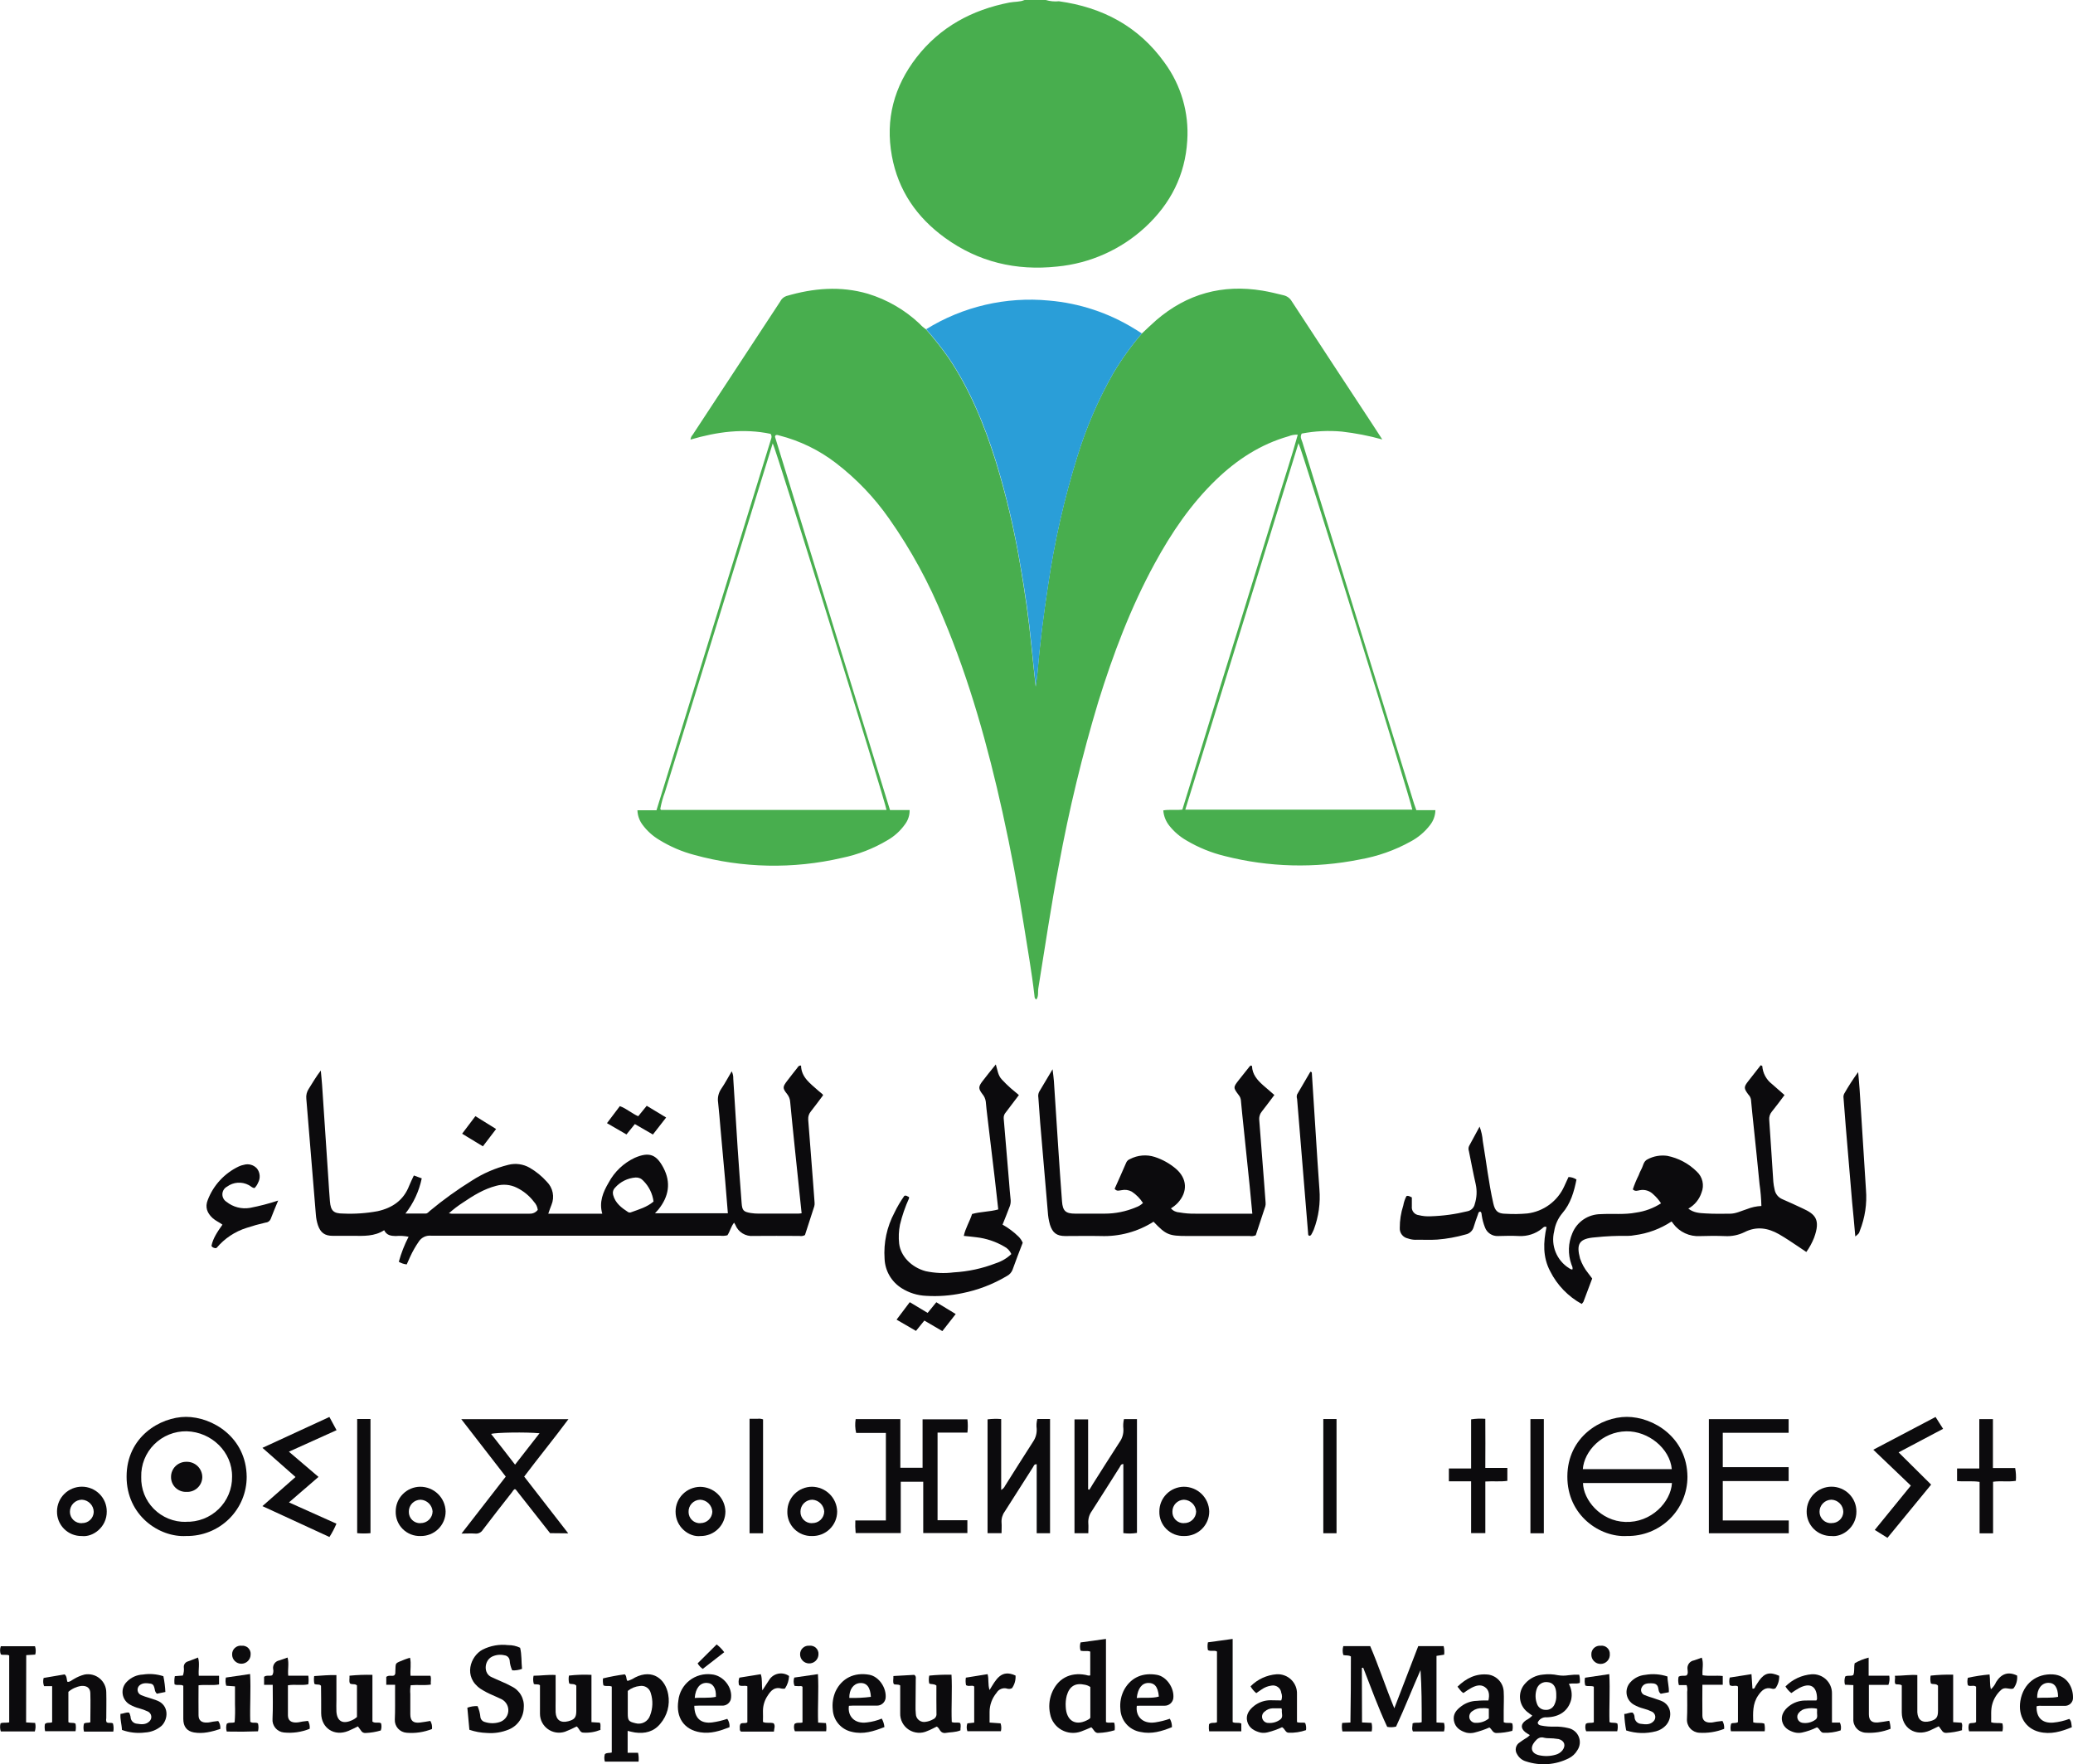 <?xml version="1.0" encoding="UTF-8"?> <svg xmlns="http://www.w3.org/2000/svg" width="161" height="137" viewBox="0 0 161 137" fill="none"><path d="M80.42 0.098C80.076 0.133 79.728 0.1 79.397 0H80.418C80.411 0.016 80.407 0.032 80.408 0.049C80.408 0.066 80.413 0.083 80.42 0.098Z" fill="#C2DEB7"></path><path d="M82.242 0.098C85.637 0.568 88.434 2.057 90.444 4.863C91.729 6.615 92.353 8.759 92.208 10.921C92.048 13.588 90.916 15.818 88.952 17.635C87.072 19.377 84.664 20.454 82.104 20.698C78.915 21.041 75.981 20.348 73.381 18.46C71.198 16.874 69.755 14.787 69.267 12.106C68.749 9.273 69.43 6.719 71.193 4.442C73.024 2.096 75.478 0.769 78.394 0.198C78.789 0.122 79.206 0.162 79.585 0H81.221C81.552 0.1 81.899 0.133 82.242 0.098Z" fill="#48AE4E"></path><path d="M88.684 25.895C89.056 25.55 89.424 25.193 89.802 24.86C92.189 22.81 94.942 22.056 98.053 22.57C98.608 22.661 99.151 22.798 99.696 22.93C99.827 22.961 99.95 23.018 100.057 23.097C100.165 23.177 100.255 23.277 100.323 23.393C102.411 26.589 104.509 29.786 106.615 32.984C106.847 33.334 107.077 33.69 107.355 34.125C106.326 33.839 105.275 33.635 104.213 33.513C103.173 33.419 102.125 33.471 101.1 33.667C100.942 33.932 101.087 34.135 101.149 34.334C101.928 36.883 102.72 39.432 103.507 41.978C105.611 48.782 107.715 55.589 109.82 62.398C109.869 62.554 109.931 62.711 110 62.909H111.48C111.473 63.332 111.326 63.741 111.061 64.073C110.658 64.599 110.145 65.033 109.558 65.346C108.324 66.03 106.982 66.502 105.589 66.744C102.124 67.439 98.546 67.347 95.122 66.475C94.081 66.222 93.083 65.817 92.162 65.272C91.644 64.977 91.188 64.587 90.818 64.121C90.544 63.78 90.38 63.364 90.347 62.929C90.815 62.843 91.289 62.929 91.827 62.868C92.32 61.286 92.814 59.684 93.307 58.073C93.8 56.462 94.308 54.817 94.812 53.176L96.314 48.34C96.807 46.725 97.305 45.112 97.806 43.501C98.308 41.89 98.809 40.258 99.311 38.604C99.805 37.003 100.332 35.421 100.791 33.756C100.546 33.742 100.3 33.784 100.073 33.878C97.898 34.498 96.067 35.695 94.456 37.245C92.483 39.145 90.971 41.383 89.671 43.771C87.811 47.184 86.449 50.798 85.299 54.498C84.047 58.658 83.026 62.882 82.241 67.153C81.631 70.336 81.16 73.541 80.642 76.739C80.593 77.028 80.682 77.344 80.492 77.614C80.341 77.54 80.351 77.413 80.339 77.3C80.134 75.488 79.808 73.696 79.527 71.894C79.063 68.942 78.509 66.009 77.865 63.093C76.725 57.951 75.316 52.875 73.266 48.002C72.162 45.274 70.747 42.679 69.05 40.269C67.904 38.629 66.51 37.173 64.919 35.952C63.618 34.952 62.126 34.226 60.533 33.819C60.436 33.797 60.343 33.739 60.229 33.805C60.217 33.841 60.182 33.895 60.195 33.934C63.165 43.577 66.141 53.233 69.122 62.902H70.647C70.655 63.306 70.525 63.7 70.279 64.021C69.923 64.521 69.462 64.939 68.927 65.245C67.832 65.898 66.633 66.362 65.382 66.619C61.603 67.497 57.662 67.417 53.922 66.386C52.964 66.134 52.05 65.742 51.208 65.223C50.694 64.919 50.248 64.515 49.896 64.036C49.655 63.711 49.519 63.322 49.506 62.919H50.986C53.963 53.268 56.936 43.637 59.906 34.025C59.923 33.968 59.926 33.909 59.916 33.85C59.906 33.792 59.882 33.737 59.847 33.69C57.765 33.249 55.7 33.526 53.628 34.135C53.642 33.995 53.702 33.864 53.798 33.761C56.063 30.31 58.329 26.859 60.597 23.41C60.693 23.213 60.863 23.062 61.07 22.989C63.167 22.374 65.264 22.188 67.403 22.81C68.905 23.267 70.28 24.065 71.419 25.139C71.564 25.302 71.73 25.446 71.912 25.567C72.526 26.264 73.103 26.992 73.639 27.749C75.314 30.225 76.426 32.953 77.319 35.781C78.138 38.441 78.778 41.152 79.236 43.896C79.596 45.955 79.892 48.024 80.097 50.105C80.198 51.146 80.317 52.184 80.437 53.316C80.489 52.909 80.543 52.593 80.571 52.275C80.756 50.005 81.044 47.75 81.39 45.497C81.885 42.076 82.652 38.7 83.684 35.399C84.371 33.171 85.3 31.024 86.454 28.995C87.105 27.9 87.851 26.862 88.684 25.895ZM92.056 62.87H109.687C109.598 62.216 101.072 34.738 100.848 34.412L92.056 62.87ZM68.851 62.895C68.762 62.241 60.234 34.75 60.014 34.427C57.219 43.474 54.427 52.505 51.64 61.521C51.485 61.931 51.367 62.354 51.287 62.785C51.282 62.8 51.282 62.818 51.287 62.834C51.304 62.856 51.323 62.876 51.344 62.895H68.851Z" fill="#48AE4E"></path><path d="M88.684 25.895C87.856 26.858 87.113 27.891 86.464 28.983C85.311 31.011 84.382 33.158 83.694 35.386C82.663 38.687 81.895 42.063 81.4 45.484C81.055 47.737 80.766 49.992 80.581 52.262C80.554 52.58 80.499 52.896 80.448 53.303C80.327 52.171 80.201 51.133 80.107 50.092C79.903 48.011 79.614 45.93 79.246 43.883C78.79 41.142 78.153 38.434 77.337 35.778C76.444 32.949 75.331 30.221 73.656 27.746C73.12 26.989 72.544 26.26 71.93 25.564C74.78 23.799 78.138 23.018 81.481 23.341C83.828 23.543 86.094 24.29 88.095 25.523C88.287 25.635 88.485 25.767 88.684 25.895Z" fill="#2A9ED8"></path><path d="M71.789 102.545L71.14 103.348L69.633 102.474L70.656 101.117L72.045 101.95L72.719 101.122L74.226 102.038L73.188 103.363L71.789 102.545Z" fill="#0C0B0D"></path><path d="M42.582 94.247H46.776C46.514 93.341 46.835 92.572 47.269 91.835C47.719 90.992 48.431 90.315 49.3 89.906C50.439 89.416 50.982 89.661 51.52 90.672C52.136 91.835 51.939 92.918 51.135 93.921C51.063 94.01 50.982 94.09 50.868 94.215H56.53C56.461 93.383 56.397 92.55 56.325 91.718C56.207 90.373 56.078 89.024 55.962 87.682C55.901 86.994 55.849 86.304 55.773 85.616C55.714 85.25 55.797 84.875 56.004 84.568C56.298 84.139 56.542 83.676 56.828 83.191C56.917 83.368 56.958 83.563 56.949 83.76C57.065 85.564 57.171 87.366 57.29 89.169C57.383 90.584 57.492 91.997 57.598 93.41C57.642 94 57.739 94.1 58.321 94.196C58.522 94.226 58.726 94.241 58.93 94.24C59.949 94.24 60.97 94.24 61.991 94.24C62.075 94.24 62.159 94.223 62.258 94.213C62.073 92.438 61.888 90.677 61.705 88.916C61.592 87.807 61.476 86.7 61.372 85.591C61.361 85.356 61.274 85.13 61.126 84.947C60.768 84.501 60.783 84.396 61.126 83.943C61.385 83.608 61.641 83.272 61.907 82.942C61.974 82.858 62.019 82.729 62.213 82.743C62.233 83.674 62.953 84.149 63.563 84.702C63.664 84.793 63.772 84.874 63.876 84.962C63.888 84.962 63.893 84.991 63.925 85.05C63.627 85.447 63.321 85.868 62.998 86.274C62.916 86.369 62.853 86.478 62.814 86.597C62.775 86.715 62.761 86.841 62.771 86.965C62.907 88.596 63.018 90.229 63.151 91.862C63.188 92.367 63.23 92.871 63.264 93.378C63.275 93.477 63.266 93.578 63.24 93.674C62.993 94.428 62.746 95.18 62.517 95.905C62.388 95.978 62.238 96.002 62.093 95.973C60.901 95.973 59.71 95.956 58.52 95.973C58.222 96.002 57.923 95.932 57.668 95.776C57.413 95.619 57.217 95.384 57.109 95.107C57.087 95.062 57.06 95.021 57.013 94.943C56.767 95.249 56.7 95.616 56.495 95.922C56.304 95.969 56.106 95.979 55.911 95.954C48.426 95.954 40.944 95.954 33.462 95.954C33.281 95.938 33.097 95.971 32.933 96.05C32.769 96.13 32.629 96.252 32.53 96.404C32.27 96.78 32.044 97.177 31.854 97.592L31.588 98.185C31.371 98.161 31.161 98.092 30.974 97.981C31.158 97.309 31.412 96.657 31.733 96.037C31.402 95.969 31.062 95.95 30.724 95.981C30.372 95.969 30.038 95.937 29.836 95.53C29.076 96.02 28.243 95.973 27.411 95.964C26.886 95.964 26.358 95.964 25.83 95.964C25.221 95.964 24.895 95.719 24.693 95.143C24.603 94.87 24.549 94.587 24.53 94.301C24.283 91.309 24.037 88.314 23.79 85.319C23.761 85.052 23.825 84.783 23.973 84.558C24.274 84.09 24.543 83.605 24.915 83.13C24.947 83.5 24.989 83.865 25.014 84.237C25.178 86.695 25.343 89.154 25.507 91.612C25.544 92.168 25.574 92.724 25.623 93.28C25.687 94.029 25.907 94.232 26.644 94.235C27.545 94.277 28.447 94.215 29.333 94.051C30.488 93.792 31.346 93.199 31.78 92.073C31.884 91.808 32.014 91.558 32.143 91.279L32.755 91.502C32.549 92.498 32.115 93.433 31.487 94.235C32.061 94.235 32.56 94.235 33.058 94.235C33.208 94.235 33.29 94.105 33.393 94.022C34.423 93.166 35.511 92.382 36.65 91.676C37.517 91.116 38.473 90.702 39.477 90.452C40.041 90.308 40.64 90.391 41.144 90.682C41.642 90.972 42.091 91.339 42.474 91.769C42.703 91.998 42.86 92.29 42.924 92.607C42.988 92.924 42.957 93.252 42.834 93.552C42.743 93.772 42.671 93.993 42.582 94.247ZM41.766 93.948C41.739 93.719 41.638 93.505 41.48 93.336C41.123 92.862 40.657 92.479 40.12 92.22C39.628 91.981 39.064 91.933 38.537 92.082C37.585 92.327 36.766 92.834 35.966 93.375C35.577 93.625 35.208 93.906 34.864 94.215C34.931 94.229 35 94.239 35.068 94.245C37.091 94.245 39.114 94.245 41.137 94.245C41.258 94.25 41.379 94.226 41.489 94.175C41.598 94.123 41.694 94.045 41.766 93.948ZM50.757 93.304C50.68 92.69 50.398 92.118 49.956 91.681C49.883 91.598 49.791 91.532 49.688 91.49C49.586 91.448 49.475 91.429 49.364 91.436C48.747 91.481 48.173 91.766 47.768 92.229C47.696 92.301 47.645 92.39 47.618 92.488C47.592 92.585 47.592 92.688 47.617 92.785C47.785 93.427 48.271 93.789 48.789 94.127C48.827 94.146 48.87 94.156 48.912 94.156C48.955 94.156 48.997 94.146 49.036 94.127C49.62 93.912 50.232 93.748 50.757 93.304Z" fill="#0C0B0D"></path><path d="M129.818 94.852C128.955 95.424 127.971 95.788 126.941 95.917C126.775 95.951 126.606 95.968 126.436 95.968C125.588 95.954 124.74 95.992 123.897 96.081C122.622 96.174 122.417 96.603 122.713 97.722C122.854 98.138 123.069 98.526 123.347 98.868C123.443 99.005 123.55 99.135 123.658 99.279C123.431 99.886 123.207 100.484 122.98 101.081C122.965 101.125 122.92 101.16 122.844 101.255C121.79 100.676 120.937 99.793 120.399 98.723C119.81 97.621 119.859 96.456 120.111 95.283C119.913 95.202 119.837 95.347 119.741 95.418C119.245 95.81 118.623 96.01 117.989 95.981C117.447 95.954 116.899 95.963 116.356 95.981C116.134 95.994 115.914 95.935 115.729 95.813C115.543 95.691 115.402 95.513 115.328 95.305C115.21 95.008 115.127 94.698 115.081 94.382C115.061 94.284 115.081 94.176 114.99 94.093C114.827 94.071 114.819 94.21 114.782 94.313C114.671 94.629 114.551 94.945 114.457 95.268C114.419 95.415 114.34 95.548 114.23 95.652C114.12 95.756 113.982 95.828 113.833 95.858C113.111 96.065 112.371 96.198 111.622 96.257C111.048 96.299 110.468 96.257 109.896 96.272C109.709 96.266 109.524 96.232 109.348 96.169C109.162 96.132 108.995 96.03 108.879 95.881C108.762 95.733 108.704 95.547 108.714 95.359C108.71 94.767 108.802 94.178 108.985 93.615C109.029 93.359 109.112 93.111 109.232 92.881C109.4 92.817 109.506 92.927 109.651 92.981C109.651 93.209 109.651 93.444 109.651 93.679C109.641 93.759 109.648 93.84 109.669 93.918C109.691 93.995 109.728 94.068 109.779 94.131C109.829 94.195 109.891 94.247 109.962 94.287C110.033 94.326 110.111 94.351 110.192 94.36C110.489 94.434 110.796 94.464 111.102 94.448C112.07 94.419 113.031 94.288 113.971 94.056C114.111 94.028 114.239 93.96 114.34 93.861C114.441 93.761 114.51 93.634 114.538 93.495C114.698 92.997 114.724 92.466 114.612 91.955C114.415 91.1 114.257 90.241 114.082 89.382C114.036 89.254 114.041 89.114 114.097 88.99C114.363 88.5 114.625 88.01 114.913 87.484C115.048 87.843 115.131 88.22 115.16 88.603C115.434 90.214 115.616 91.843 115.976 93.439C116.11 94.041 116.332 94.249 116.948 94.252C117.508 94.287 118.07 94.278 118.628 94.227C119.247 94.15 119.835 93.915 120.336 93.545C120.837 93.176 121.233 92.685 121.487 92.119C121.606 91.874 121.712 91.629 121.818 91.399C122.039 91.403 122.254 91.47 122.437 91.593C122.25 92.54 121.983 93.468 121.337 94.21C121.001 94.612 120.783 95.097 120.705 95.613C120.571 96.151 120.61 96.717 120.818 97.231C121.026 97.745 121.391 98.182 121.862 98.478C121.904 98.507 121.949 98.533 121.995 98.554C122.034 98.567 122.074 98.578 122.114 98.586C122.18 98.432 122.082 98.307 122.04 98.172C121.761 97.383 121.79 96.519 122.121 95.751C122.299 95.318 122.602 94.948 122.992 94.686C123.382 94.425 123.841 94.284 124.312 94.281C125.227 94.227 126.15 94.338 127.06 94.161C127.753 94.065 128.416 93.819 129.004 93.441C128.834 93.179 128.629 92.941 128.394 92.734C128.261 92.603 128.098 92.506 127.919 92.451C127.74 92.397 127.55 92.386 127.366 92.42C127.188 92.45 127.001 92.543 126.813 92.359C126.936 91.985 127.087 91.62 127.265 91.267C127.321 91.109 127.39 90.955 127.469 90.807C127.625 90.537 127.63 90.175 127.963 90.021C128.431 89.773 128.967 89.68 129.492 89.754C130.361 89.929 131.158 90.355 131.784 90.978C132.003 91.18 132.156 91.443 132.221 91.733C132.287 92.023 132.263 92.326 132.151 92.602C131.981 93.132 131.614 93.579 131.125 93.853C131.562 94.191 132.028 94.198 132.47 94.225C133.096 94.264 133.728 94.252 134.357 94.247C134.823 94.247 135.237 94.027 135.674 93.892C136.032 93.747 136.413 93.665 136.799 93.647C136.785 93.073 136.736 92.501 136.653 91.933C136.513 90.422 136.347 88.914 136.192 87.403C136.123 86.732 136.049 86.061 135.99 85.388C135.965 85.239 135.894 85.101 135.787 84.994C135.422 84.504 135.425 84.406 135.787 83.943L136.745 82.719C136.814 82.753 136.865 82.765 136.868 82.78C136.887 83.05 136.963 83.313 137.09 83.552C137.218 83.791 137.394 84.001 137.608 84.168C137.921 84.45 138.242 84.724 138.595 85.033C138.267 85.469 137.951 85.904 137.608 86.323C137.533 86.413 137.477 86.516 137.442 86.628C137.408 86.739 137.396 86.856 137.408 86.972C137.522 88.571 137.618 90.172 137.726 91.771C137.745 91.973 137.778 92.172 137.825 92.369C137.854 92.535 137.925 92.692 138.032 92.824C138.139 92.956 138.277 93.059 138.434 93.123C138.962 93.348 139.483 93.596 140.003 93.836C140.963 94.279 141.419 94.678 140.889 96.118C140.734 96.508 140.533 96.878 140.289 97.22L139.658 96.794C139.165 96.461 138.671 96.132 138.161 95.836C137.297 95.347 136.417 95.209 135.496 95.675C135.024 95.908 134.499 96.015 133.972 95.986C133.326 95.961 132.679 95.963 132.033 95.986C131.632 96.01 131.232 95.935 130.868 95.766C130.505 95.598 130.189 95.341 129.951 95.021C129.926 94.962 129.877 94.915 129.818 94.852Z" fill="#0C0B0D"></path><path d="M86.568 92.315C86.867 91.644 87.177 90.956 87.476 90.263C87.535 90.141 87.641 90.047 87.769 90.001C88.063 89.849 88.384 89.756 88.714 89.729C89.044 89.701 89.376 89.74 89.691 89.842C90.289 90.038 90.843 90.347 91.322 90.753C92.207 91.509 92.266 92.548 91.472 93.407C91.314 93.572 91.134 93.716 90.937 93.833C91.023 93.928 91.127 94.006 91.243 94.06C91.36 94.114 91.487 94.144 91.615 94.149C92.017 94.221 92.425 94.253 92.834 94.245H97.262C97.193 93.51 97.129 92.795 97.055 92.082C96.9 90.554 96.742 89.027 96.581 87.501C96.509 86.815 96.435 86.127 96.374 85.439C96.359 85.289 96.299 85.146 96.201 85.03C95.769 84.457 95.772 84.43 96.216 83.862C96.497 83.502 96.783 83.147 97.069 82.79C97.095 82.768 97.124 82.75 97.156 82.738C97.185 82.753 97.237 82.768 97.237 82.782C97.259 83.429 97.649 83.87 98.098 84.271C98.374 84.516 98.658 84.761 98.974 85.028C98.653 85.451 98.347 85.873 98.024 86.279C97.942 86.374 97.879 86.484 97.841 86.603C97.802 86.722 97.788 86.847 97.8 86.972C97.933 88.603 98.046 90.234 98.18 91.869C98.216 92.374 98.258 92.878 98.293 93.383C98.303 93.483 98.295 93.584 98.268 93.681C98.022 94.433 97.775 95.185 97.528 95.922C97.38 95.986 97.216 96.006 97.057 95.978H92.222C90.776 95.978 90.562 95.888 89.59 94.869C88.37 95.646 86.939 96.034 85.49 95.981C84.573 95.961 83.652 95.981 82.735 95.981C82.069 95.981 81.748 95.736 81.546 95.102C81.453 94.776 81.397 94.442 81.378 94.105C81.181 91.785 80.982 89.466 80.783 87.146C80.732 86.507 80.69 85.868 80.645 85.229C80.617 85.078 80.638 84.923 80.704 84.785C81.035 84.239 81.358 83.691 81.748 83.032C81.792 83.417 81.834 83.686 81.852 83.955C81.968 85.669 82.074 87.383 82.187 89.097C82.281 90.493 82.372 91.891 82.481 93.287C82.537 94.036 82.764 94.24 83.502 94.242C84.239 94.245 85.031 94.242 85.796 94.242C86.628 94.242 87.452 94.076 88.218 93.752C88.425 93.682 88.613 93.567 88.769 93.414C88.543 93.064 88.248 92.764 87.9 92.533C87.66 92.402 87.381 92.362 87.113 92.42C86.928 92.437 86.746 92.538 86.568 92.315Z" fill="#0C0B0D"></path><path d="M77.863 95.095C78.313 95.348 78.727 95.657 79.096 96.016C79.239 96.155 79.352 96.321 79.429 96.503C79.165 97.196 78.884 97.899 78.635 98.612C78.552 98.815 78.399 98.983 78.203 99.084C77.128 99.725 75.95 100.177 74.72 100.421C73.805 100.613 72.868 100.682 71.935 100.625C71.253 100.598 70.59 100.391 70.016 100.025C69.627 99.778 69.304 99.442 69.075 99.044C68.846 98.647 68.718 98.2 68.701 97.742C68.616 96.507 68.879 95.273 69.461 94.177C69.681 93.717 69.941 93.277 70.235 92.86C70.411 92.796 70.482 92.931 70.588 92.936C70.588 92.99 70.613 93.024 70.603 93.048C70.302 93.708 70.065 94.395 69.897 95.1C69.8 95.584 69.778 96.079 69.833 96.57C69.949 97.549 70.788 98.411 71.891 98.71C72.607 98.863 73.344 98.894 74.071 98.803C75.19 98.74 76.291 98.502 77.335 98.097C77.788 97.953 78.203 97.708 78.546 97.38C78.436 97.126 78.24 96.919 77.991 96.795C77.332 96.409 76.6 96.165 75.84 96.077C75.522 96.031 75.201 96.009 74.853 95.97C74.979 95.367 75.312 94.856 75.497 94.27C76.148 94.084 76.839 94.106 77.53 93.915C77.436 93.092 77.347 92.275 77.254 91.466C77.066 89.875 76.876 88.284 76.684 86.694C76.639 86.307 76.592 85.923 76.56 85.536C76.53 85.32 76.437 85.117 76.294 84.951C75.976 84.532 75.986 84.383 76.294 83.971C76.602 83.56 76.963 83.129 77.34 82.656C77.476 83.109 77.513 83.518 77.809 83.827C78.026 84.063 78.256 84.287 78.497 84.5L79.133 85.034L78.112 86.383C78.056 86.445 78.013 86.517 77.985 86.596C77.958 86.675 77.946 86.758 77.952 86.841C78.097 88.487 78.23 90.135 78.369 91.782C78.408 92.252 78.44 92.725 78.494 93.195C78.507 93.397 78.468 93.598 78.381 93.781C78.216 94.212 78.048 94.647 77.863 95.095Z" fill="#0C0B0D"></path><path d="M21.604 93.225C21.382 93.766 21.192 94.204 21.017 94.67C20.982 94.747 20.927 94.812 20.857 94.86C20.787 94.907 20.705 94.935 20.62 94.939C20.126 95.05 19.637 95.186 19.157 95.346C18.247 95.631 17.438 96.17 16.826 96.898C16.796 96.914 16.762 96.922 16.728 96.922C16.694 96.922 16.661 96.914 16.631 96.898C16.587 96.89 16.545 96.872 16.509 96.845C16.473 96.818 16.444 96.784 16.424 96.744C16.54 96.154 16.9 95.63 17.277 95.098C17.031 94.91 16.744 94.799 16.517 94.591C16.086 94.197 15.911 93.739 16.135 93.183C16.572 92.036 17.439 91.1 18.555 90.573C18.678 90.516 18.807 90.475 18.94 90.451C19.12 90.397 19.312 90.397 19.493 90.448C19.674 90.5 19.837 90.602 19.961 90.742C20.08 90.897 20.151 91.084 20.166 91.278C20.181 91.473 20.139 91.668 20.045 91.839C19.981 91.994 19.887 92.136 19.769 92.255C19.576 92.243 19.468 92.096 19.32 92.025C19.057 91.884 18.759 91.821 18.461 91.841C18.163 91.862 17.878 91.967 17.637 92.143C17.531 92.199 17.44 92.282 17.376 92.383C17.312 92.485 17.276 92.602 17.271 92.721C17.267 92.841 17.294 92.96 17.351 93.066C17.407 93.172 17.491 93.262 17.593 93.325C17.845 93.527 18.137 93.673 18.45 93.754C18.763 93.835 19.09 93.849 19.409 93.796C20.152 93.654 20.886 93.463 21.604 93.225Z" fill="#0C0B0D"></path><path d="M101.881 83.265C102.029 85.551 102.175 87.84 102.32 90.134C102.367 90.868 102.423 91.615 102.473 92.355C102.561 93.417 102.412 94.486 102.034 95.484C101.976 95.624 101.907 95.76 101.829 95.891C101.809 95.927 101.753 95.944 101.72 95.964C101.585 95.949 101.6 95.854 101.595 95.773L100.951 87.908C100.882 87.049 100.811 86.191 100.739 85.334C100.702 85.221 100.702 85.1 100.739 84.987C101.082 84.397 101.427 83.809 101.772 83.219L101.881 83.265Z" fill="#0C0B0D"></path><path d="M144.092 96.015C144.011 95.082 143.932 94.21 143.845 93.341C143.681 91.382 143.517 89.432 143.352 87.491C143.29 86.757 143.241 86.022 143.179 85.27C143.16 85.153 143.178 85.033 143.231 84.927C143.56 84.348 143.921 83.788 144.314 83.25C144.354 83.706 144.398 84.159 144.428 84.614C144.592 87.208 144.757 89.801 144.921 92.393C145.009 93.472 144.847 94.557 144.447 95.564C144.378 95.787 144.373 95.785 144.092 96.015Z" fill="#0C0B0D"></path><path d="M49.568 86.678L50.229 85.867L51.736 86.778L50.708 88.098L49.306 87.287L48.655 88.093L47.141 87.216L48.14 85.894C48.66 86.08 49.062 86.462 49.568 86.678Z" fill="#0C0B0D"></path><path d="M36.922 86.672L38.53 87.671C38.177 88.129 37.854 88.552 37.504 89.015L35.891 88.036L36.922 86.672Z" fill="#0C0B0D"></path><path d="M105.782 133.752L106.522 133.784C106.571 134.002 106.576 134.228 106.534 134.448H104.26C104.209 134.232 104.203 134.008 104.242 133.789L104.881 133.757C104.911 132.043 104.918 130.329 104.918 128.63C104.728 128.507 104.531 128.571 104.329 128.517C104.261 128.291 104.261 128.05 104.329 127.824H106.416C107.074 129.355 107.597 130.963 108.29 132.651L110.148 127.827H112.121C112.172 128.044 112.186 128.268 112.161 128.49L111.566 128.583V133.755L112.148 133.784C112.212 134.002 112.212 134.233 112.148 134.45H109.738C109.625 134.257 109.709 134.039 109.709 133.826C109.923 133.716 110.155 133.826 110.417 133.728C110.417 132.396 110.417 131.047 110.325 129.685C109.674 131.154 109.104 132.624 108.426 134.076C108.201 134.131 107.966 134.138 107.738 134.095C107.035 132.597 106.477 131.039 105.873 129.499L105.769 129.521L105.782 133.752Z" fill="#0C0B0D"></path><path d="M118.816 134.732C118.696 134.666 118.58 134.592 118.468 134.512C118.083 134.199 118.105 133.87 118.515 133.584C118.698 133.491 118.865 133.369 119.008 133.222C118.87 133.124 118.732 133.033 118.606 132.925C118.445 132.794 118.312 132.631 118.217 132.447C118.121 132.263 118.065 132.062 118.051 131.855C118.037 131.649 118.066 131.441 118.136 131.246C118.206 131.051 118.316 130.873 118.458 130.722C118.81 130.324 119.305 130.078 119.837 130.036C120.226 129.986 120.621 130.003 121.004 130.085C121.273 130.129 121.547 130.129 121.815 130.085C122.092 130.048 122.371 130.034 122.649 130.043C122.702 130.251 122.718 130.467 122.696 130.68C122.412 130.785 122.136 130.68 121.847 130.763C122.054 131.137 122.117 131.571 122.025 131.987C121.803 132.835 121.139 133.332 120.121 133.354C119.975 133.339 119.828 133.372 119.702 133.447C119.576 133.522 119.478 133.635 119.423 133.77C119.465 133.944 119.576 133.966 119.696 133.993C120.047 134.061 120.405 134.089 120.762 134.076C121.102 134.069 121.442 134.105 121.773 134.184C121.959 134.218 122.132 134.297 122.279 134.414C122.425 134.531 122.54 134.683 122.612 134.856C122.684 135.029 122.712 135.217 122.692 135.402C122.672 135.588 122.606 135.766 122.499 135.92C122.345 136.185 122.116 136.399 121.84 136.535C121.332 136.791 120.778 136.945 120.21 136.987C119.641 137.029 119.07 136.958 118.53 136.78C118.381 136.739 118.242 136.668 118.122 136.573C118.001 136.477 117.902 136.359 117.829 136.224C117.779 136.15 117.744 136.066 117.728 135.978C117.712 135.89 117.713 135.8 117.733 135.713C117.753 135.626 117.791 135.544 117.843 135.472C117.896 135.399 117.964 135.339 118.041 135.293C118.177 135.193 118.317 135.097 118.461 135.007C118.594 134.937 118.715 134.844 118.816 134.732ZM120.244 134.977C120.142 134.976 120.04 134.964 119.941 134.943C119.608 134.84 119.398 134.999 119.201 135.239C118.808 135.714 118.934 136.158 119.529 136.297C119.946 136.392 120.38 136.381 120.792 136.265C121.009 136.214 121.203 136.094 121.344 135.922C121.635 135.545 121.51 135.171 121.056 135.043C120.787 134.999 120.516 134.976 120.244 134.975V134.977ZM120.868 131.64C120.868 131.539 120.868 131.437 120.853 131.339C120.802 130.908 120.572 130.655 120.207 130.624C120.021 130.594 119.83 130.634 119.671 130.734C119.512 130.835 119.396 130.99 119.344 131.17C119.222 131.54 119.232 131.941 119.371 132.306C119.416 132.443 119.504 132.562 119.621 132.646C119.738 132.73 119.88 132.776 120.024 132.776C120.169 132.789 120.313 132.757 120.438 132.684C120.563 132.612 120.663 132.503 120.723 132.372C120.834 132.144 120.884 131.891 120.868 131.637V131.64Z" fill="#0C0B0D"></path><path d="M84.757 134.127C84.498 134.235 84.242 134.357 83.973 134.45C83.725 134.542 83.46 134.579 83.197 134.558C82.933 134.538 82.677 134.46 82.447 134.331C82.216 134.202 82.018 134.024 81.864 133.81C81.71 133.596 81.606 133.352 81.558 133.093C81.44 132.562 81.481 132.008 81.676 131.499C82.12 130.361 83.097 129.827 84.321 130.06C84.437 130.082 84.543 130.145 84.674 130.096V128.25C84.427 128.157 84.18 128.25 83.921 128.177C83.86 127.969 83.86 127.748 83.921 127.54L85.895 127.266V133.725C86.119 133.826 86.326 133.725 86.543 133.779C86.585 133.969 86.594 134.164 86.57 134.357C86.17 134.479 85.755 134.549 85.337 134.565C85.019 134.612 84.955 134.291 84.757 134.127ZM84.681 133.392V131C84.554 130.911 84.409 130.851 84.257 130.824C83.517 130.659 83.058 130.936 82.848 131.673C82.778 131.951 82.751 132.237 82.769 132.523C82.814 133.681 83.603 134.095 84.597 133.483C84.628 133.456 84.657 133.426 84.681 133.392Z" fill="#0C0B0D"></path><path d="M48.524 130.015C48.704 130.184 48.603 130.388 48.736 130.53C48.945 130.467 49.143 130.375 49.326 130.258C50.695 129.572 51.684 130.39 51.896 131.575C51.971 131.976 51.954 132.388 51.848 132.781C51.742 133.174 51.55 133.54 51.285 133.85C50.776 134.472 50.091 134.641 49.311 134.531C49.131 134.506 48.951 134.452 48.746 134.406V136.105H49.553C49.604 136.332 49.618 136.565 49.595 136.796H46.978C46.92 136.605 46.92 136.402 46.978 136.211C47.143 136.081 47.328 136.144 47.513 136.086V130.966C47.298 130.865 47.064 130.98 46.864 130.87C46.823 130.694 46.812 130.511 46.832 130.331C47.39 130.197 47.955 130.091 48.524 130.015ZM48.756 131.303C48.756 131.886 48.756 132.474 48.756 133.062C48.756 133.603 48.825 133.688 49.351 133.811C49.582 133.877 49.829 133.851 50.041 133.739C50.253 133.627 50.413 133.438 50.488 133.211C50.705 132.658 50.725 132.048 50.545 131.482C50.502 131.299 50.391 131.139 50.234 131.035C50.077 130.93 49.885 130.89 49.699 130.921C49.353 130.952 49.025 131.085 48.756 131.303Z" fill="#0C0B0D"></path><path d="M36.455 134.321C36.403 133.739 36.351 133.173 36.297 132.607C36.55 132.515 36.819 132.473 37.089 132.482C37.209 132.755 37.284 133.045 37.311 133.342C37.325 133.433 37.366 133.517 37.429 133.584C37.492 133.651 37.574 133.698 37.663 133.719C38.02 133.835 38.404 133.841 38.764 133.736C38.952 133.686 39.12 133.58 39.247 133.433C39.374 133.286 39.453 133.105 39.475 132.913C39.497 132.721 39.46 132.527 39.369 132.356C39.278 132.185 39.138 132.044 38.966 131.954C38.719 131.834 38.473 131.728 38.226 131.618C37.915 131.486 37.615 131.327 37.331 131.146C35.949 130.213 36.531 128.596 37.486 128.095C38.095 127.788 38.781 127.667 39.459 127.747C39.783 127.742 40.103 127.812 40.394 127.952C40.528 128.486 40.486 129.03 40.542 129.591C40.3 129.682 40.041 129.722 39.782 129.708C39.669 129.465 39.601 129.204 39.583 128.937C39.572 128.836 39.526 128.741 39.454 128.668C39.382 128.596 39.287 128.55 39.185 128.538C38.854 128.457 38.504 128.497 38.199 128.65C37.592 128.971 37.545 129.951 38.164 130.225C38.428 130.342 38.69 130.47 38.951 130.577C39.213 130.685 39.477 130.81 39.726 130.95C40.036 131.095 40.294 131.331 40.464 131.627C40.635 131.923 40.709 132.263 40.678 132.602C40.672 132.968 40.558 133.324 40.351 133.626C40.144 133.928 39.852 134.163 39.511 134.302C38.976 134.523 38.396 134.614 37.819 134.569C37.354 134.555 36.894 134.471 36.455 134.321Z" fill="#0C0B0D"></path><path d="M6.522 134.457C6.47 134.256 6.47 134.046 6.522 133.845C6.667 133.737 6.833 133.806 7.015 133.74C7.015 132.988 7.042 132.217 7.015 131.45C6.995 131.051 6.714 130.88 6.297 130.919C5.932 130.976 5.59 131.134 5.311 131.374V133.727C5.466 133.84 5.676 133.727 5.866 133.847C5.903 134.041 5.903 134.239 5.866 134.433H3.505C3.462 134.251 3.457 134.063 3.488 133.879C3.643 133.718 3.85 133.818 4.05 133.737V130.933H3.421C3.344 130.73 3.332 130.507 3.389 130.297L5.02 130.02C5.217 130.179 5.158 130.407 5.239 130.6C5.439 130.62 5.57 130.466 5.732 130.385C5.992 130.226 6.274 130.107 6.569 130.032C6.773 129.994 6.984 130.001 7.186 130.052C7.388 130.104 7.576 130.198 7.736 130.33C7.897 130.461 8.027 130.626 8.116 130.813C8.206 131 8.252 131.204 8.254 131.411C8.273 132.087 8.254 132.76 8.254 133.436C8.231 133.535 8.239 133.638 8.278 133.732C8.424 133.842 8.611 133.732 8.772 133.828C8.829 134.035 8.838 134.253 8.799 134.464H6.556L6.522 134.457Z" fill="#0C0B0D"></path><path d="M27.724 133.327V130.879C27.569 130.717 27.352 130.839 27.179 130.722C27.093 130.541 27.162 130.345 27.144 130.122C27.736 130.062 28.331 130.04 28.925 130.056V133.687C29.15 133.851 29.394 133.687 29.596 133.819C29.645 134.003 29.638 134.196 29.574 134.375C29.189 134.49 28.791 134.556 28.39 134.571C28.322 134.578 28.254 134.565 28.193 134.534C28.132 134.504 28.081 134.456 28.047 134.397L27.8 134.059C27.554 134.179 27.307 134.304 27.061 134.407C25.975 134.86 24.956 134.204 24.944 133.041C24.944 132.333 24.944 131.625 24.932 130.915C24.932 130.915 24.914 130.891 24.907 130.879C24.769 130.751 24.569 130.861 24.414 130.749C24.375 130.552 24.37 130.35 24.401 130.151C24.991 130.117 25.541 130.056 26.128 130.075C26.128 130.737 26.128 131.371 26.128 132.005C26.128 132.309 26.111 132.615 26.128 132.916C26.182 133.65 26.604 133.895 27.285 133.604C27.447 133.539 27.596 133.446 27.724 133.327Z" fill="#0C0B0D"></path><path d="M72.726 130.886C72.526 130.732 72.337 130.813 72.171 130.727C72.125 130.525 72.125 130.316 72.171 130.115C72.745 130.057 73.322 130.034 73.898 130.046C73.965 131.271 73.871 132.495 73.918 133.719C74.14 133.815 74.35 133.719 74.564 133.793C74.663 133.976 74.579 134.172 74.594 134.366C74.201 134.53 73.802 134.5 73.419 134.569C73.344 134.58 73.266 134.57 73.196 134.538C73.126 134.507 73.067 134.456 73.025 134.393C72.941 134.292 72.906 134.148 72.749 134.074C72.522 134.182 72.282 134.319 72.036 134.41C71.806 134.52 71.551 134.569 71.296 134.552C71.042 134.536 70.796 134.454 70.582 134.315C70.369 134.177 70.195 133.985 70.078 133.76C69.961 133.535 69.904 133.284 69.914 133.031C69.914 132.297 69.914 131.582 69.914 130.879C69.749 130.766 69.584 130.844 69.421 130.776C69.32 130.595 69.401 130.394 69.386 130.147L71.009 130.056C71.167 130.171 71.123 130.301 71.123 130.409C71.123 131.084 71.108 131.76 71.106 132.434C71.099 132.653 71.107 132.873 71.128 133.092C71.13 133.186 71.153 133.278 71.194 133.361C71.236 133.445 71.296 133.519 71.37 133.577C71.443 133.635 71.529 133.677 71.621 133.698C71.712 133.72 71.808 133.721 71.9 133.702C72.102 133.675 72.296 133.608 72.472 133.506C72.558 133.47 72.629 133.407 72.675 133.327C72.722 133.247 72.742 133.155 72.731 133.063C72.719 132.331 72.726 131.606 72.726 130.886Z" fill="#0C0B0D"></path><path d="M44.789 134.062C44.493 134.217 44.189 134.354 43.878 134.474C43.656 134.546 43.42 134.565 43.19 134.53C42.959 134.494 42.74 134.405 42.551 134.269C42.361 134.133 42.207 133.955 42.1 133.749C41.994 133.543 41.938 133.315 41.937 133.083C41.937 132.424 41.937 131.766 41.937 131.107C41.937 131.024 41.937 130.94 41.937 130.862C41.789 130.749 41.624 130.828 41.461 130.767C41.398 130.558 41.391 130.337 41.441 130.125C42.013 130.125 42.563 130.03 43.153 130.069V132.01C43.153 132.331 43.141 132.652 43.153 132.97C43.193 133.565 43.543 133.808 44.125 133.661C44.618 133.536 44.759 133.365 44.759 132.855V130.896C44.608 130.713 44.389 130.816 44.209 130.725C44.156 130.525 44.149 130.316 44.189 130.113C44.769 130.046 45.353 130.027 45.936 130.056V133.729L46.582 133.769C46.691 133.933 46.607 134.119 46.636 134.327C46.214 134.498 45.759 134.572 45.304 134.542C45.038 134.55 44.993 134.214 44.789 134.062Z" fill="#0C0B0D"></path><path d="M147.164 130.129C147.768 130.129 148.321 130.033 148.91 130.072V132.007C148.91 132.328 148.91 132.651 148.91 132.969C148.947 133.564 149.3 133.806 149.882 133.66C150.376 133.535 150.514 133.363 150.516 132.856V130.897C150.366 130.714 150.146 130.817 149.964 130.726C149.912 130.527 149.905 130.319 149.944 130.116C150.525 130.053 151.109 130.029 151.693 130.043V133.733L152.337 133.772C152.455 133.956 152.356 134.154 152.381 134.355C151.985 134.472 151.576 134.541 151.162 134.561C151.095 134.567 151.026 134.555 150.965 134.524C150.904 134.493 150.854 134.445 150.82 134.387C150.738 134.282 150.662 134.174 150.573 134.049C150.326 134.162 150.112 134.279 149.882 134.379C148.762 134.869 147.709 134.191 147.702 132.979C147.702 132.271 147.702 131.564 147.702 130.875C147.541 130.751 147.376 130.834 147.208 130.768C147.102 130.577 147.22 130.364 147.164 130.129Z" fill="#0C0B0D"></path><path d="M115.598 132.046C115.697 131.612 115.658 131.235 115.322 131.003C114.987 130.77 114.604 130.893 114.266 131.074C114.059 131.186 113.869 131.319 113.662 131.466C113.455 131.365 113.363 131.157 113.196 130.976C113.869 130.32 114.636 129.928 115.601 130.038C115.923 130.088 116.217 130.248 116.433 130.491C116.649 130.733 116.774 131.042 116.785 131.365C116.815 131.855 116.785 132.345 116.785 132.834C116.785 133.138 116.785 133.439 116.785 133.731C117.007 133.848 117.244 133.731 117.453 133.829C117.501 134.017 117.501 134.215 117.453 134.404C117.051 134.511 116.637 134.568 116.22 134.573C115.929 134.573 115.872 134.284 115.677 134.142C115.295 134.311 114.898 134.446 114.491 134.546C114.293 134.591 114.087 134.591 113.889 134.546C113.396 134.404 113.011 134.135 112.919 133.618C112.828 133.101 113.114 132.778 113.482 132.501C113.836 132.23 114.268 132.08 114.715 132.073C115.004 132.041 115.297 132.046 115.598 132.046ZM115.631 133.442V132.685C115.463 132.642 115.289 132.629 115.117 132.646C114.844 132.628 114.574 132.708 114.355 132.871C114.261 132.93 114.188 133.017 114.147 133.121C114.107 133.224 114.101 133.337 114.131 133.444C114.165 133.55 114.234 133.641 114.328 133.702C114.421 133.764 114.532 133.792 114.644 133.782C115.003 133.791 115.354 133.67 115.631 133.442Z" fill="#0C0B0D"></path><path d="M99.509 132.043C99.586 131.851 99.586 131.637 99.509 131.445C99.499 131.357 99.47 131.271 99.425 131.194C99.379 131.118 99.318 131.051 99.245 130.999C99.172 130.947 99.089 130.91 99.001 130.892C98.913 130.874 98.823 130.873 98.735 130.892C98.468 130.929 98.214 131.029 97.995 131.183C97.852 131.271 97.721 131.374 97.57 131.477C97.39 131.33 97.238 131.15 97.124 130.948C97.663 130.401 98.383 130.068 99.152 130.01C99.36 129.998 99.568 130.03 99.763 130.103C99.958 130.175 100.135 130.288 100.284 130.433C100.432 130.577 100.549 130.751 100.626 130.943C100.703 131.135 100.738 131.341 100.73 131.548C100.73 132.155 100.73 132.772 100.73 133.37V133.722C100.945 133.818 101.155 133.722 101.367 133.793C101.438 133.97 101.46 134.162 101.431 134.349C101 134.499 100.543 134.567 100.087 134.55C99.828 134.55 99.796 134.239 99.573 134.122C99.216 134.29 98.843 134.423 98.459 134.518C98.277 134.566 98.088 134.573 97.903 134.54C97.422 134.42 97.001 134.188 96.867 133.676C96.734 133.164 97.015 132.765 97.418 132.452C97.772 132.182 98.204 132.033 98.651 132.028C98.942 132.038 99.243 132.043 99.509 132.043ZM99.509 132.655C99.263 132.655 99.053 132.655 98.834 132.655C98.61 132.665 98.397 132.751 98.232 132.9C98.139 132.962 98.071 133.055 98.038 133.161C98.005 133.267 98.01 133.382 98.052 133.485C98.09 133.579 98.157 133.659 98.243 133.714C98.329 133.769 98.43 133.796 98.532 133.791C98.856 133.813 99.177 133.717 99.435 133.522C99.682 133.338 99.527 133.049 99.556 132.809C99.553 132.757 99.543 132.705 99.527 132.655H99.509Z" fill="#0C0B0D"></path><path d="M141.068 132.048C141.089 132.013 141.107 131.976 141.12 131.937C141.133 130.946 140.59 130.615 139.717 131.09C139.512 131.2 139.322 131.335 139.122 131.47C138.941 131.327 138.787 131.154 138.668 130.958C139.212 130.407 139.938 130.07 140.713 130.01C140.917 129.998 141.121 130.029 141.313 130.099C141.504 130.169 141.679 130.278 141.826 130.418C141.973 130.559 142.089 130.728 142.167 130.915C142.246 131.103 142.284 131.304 142.28 131.506C142.28 132.148 142.28 132.79 142.28 133.431V133.762H142.894C142.985 133.951 143.007 134.166 142.955 134.369C142.528 134.51 142.078 134.573 141.628 134.555C141.382 134.555 141.342 134.239 141.118 134.129C140.747 134.313 140.355 134.45 139.951 134.538C139.751 134.579 139.544 134.572 139.347 134.518C138.9 134.384 138.532 134.146 138.414 133.678C138.296 133.211 138.55 132.794 138.93 132.496C139.28 132.216 139.714 132.06 140.163 132.05C140.459 132.04 140.758 132.048 141.068 132.048ZM141.115 132.682C140.841 132.629 140.559 132.629 140.284 132.682C140.063 132.709 139.86 132.819 139.719 132.99C139.66 133.051 139.618 133.126 139.598 133.208C139.578 133.291 139.581 133.377 139.607 133.457C139.632 133.538 139.678 133.61 139.742 133.667C139.805 133.724 139.882 133.762 139.966 133.779C140.142 133.809 140.322 133.804 140.496 133.765C140.67 133.725 140.834 133.652 140.98 133.549C141.226 133.392 141.096 133.118 141.123 132.895C141.127 132.824 141.124 132.752 141.115 132.682Z" fill="#0C0B0D"></path><path d="M65.931 132.461C65.815 133.225 66.333 133.891 67.342 133.749C67.734 133.704 68.118 133.604 68.482 133.453C68.597 133.655 68.668 133.88 68.689 134.111C67.858 134.437 67.051 134.701 66.158 134.481C65.757 134.395 65.395 134.181 65.127 133.871C64.86 133.562 64.702 133.174 64.678 132.767C64.622 132.279 64.697 131.785 64.895 131.335C65.376 130.326 66.336 129.841 67.505 130.047C68.275 130.181 68.879 131.097 68.778 131.885C68.752 132.042 68.67 132.185 68.547 132.288C68.425 132.39 68.27 132.447 68.109 132.446C67.48 132.446 66.851 132.446 66.222 132.446L65.931 132.461ZM67.638 131.765C67.596 131.058 67.342 130.644 66.767 130.695C66.274 130.742 65.951 131.202 65.961 131.846C66.521 131.863 67.082 131.836 67.638 131.765Z" fill="#0C0B0D"></path><path d="M88.291 132.461C88.18 133.261 88.727 133.886 89.707 133.749C90.097 133.69 90.481 133.595 90.854 133.465C90.97 133.663 91.027 133.889 91.019 134.119C90.23 134.437 89.438 134.684 88.552 134.486C88.131 134.409 87.749 134.193 87.47 133.871C87.19 133.549 87.03 133.142 87.015 132.718C86.961 132.179 87.073 131.635 87.336 131.161C87.894 130.206 88.816 129.873 89.855 130.056C90.622 130.191 91.229 131.116 91.123 131.898C91.094 132.054 91.011 132.196 90.887 132.298C90.763 132.4 90.607 132.455 90.447 132.453C89.82 132.453 89.191 132.453 88.562 132.453L88.291 132.461ZM88.291 131.854C88.883 131.797 89.453 131.898 90.003 131.743C89.931 130.899 89.608 130.676 89.179 130.686C88.688 130.695 88.37 131.102 88.286 131.854H88.291Z" fill="#0C0B0D"></path><path d="M53.922 132.459C53.939 133.419 54.416 133.857 55.303 133.752C55.705 133.696 56.101 133.603 56.485 133.473C56.618 133.662 56.679 133.892 56.658 134.122C55.918 134.408 55.2 134.646 54.393 134.518C53.128 134.32 52.479 133.365 52.684 132.05C52.716 131.747 52.809 131.454 52.957 131.187C53.105 130.92 53.305 130.685 53.545 130.496C53.786 130.307 54.062 130.167 54.358 130.085C54.653 130.003 54.962 129.98 55.267 130.018C56.187 130.096 56.946 131.066 56.759 131.957C56.719 132.102 56.632 132.229 56.51 132.318C56.388 132.407 56.239 132.453 56.088 132.447C55.476 132.447 54.855 132.447 54.255 132.447L53.922 132.459ZM55.599 131.764C55.634 131.093 55.373 130.698 54.897 130.681C54.371 130.662 54.018 131.088 53.957 131.849C54.494 131.805 55.047 131.881 55.599 131.764Z" fill="#0C0B0D"></path><path d="M158.17 132.498C158.141 133.37 158.612 133.835 159.465 133.764C159.892 133.724 160.311 133.628 160.711 133.477C160.886 133.651 160.871 133.872 160.908 134.124C160.082 134.462 159.258 134.712 158.355 134.479C157.314 134.212 156.722 133.255 156.912 132.082C157.139 130.698 158.205 129.951 159.431 130.02C160.58 130.086 161.059 131.107 160.995 131.942C160.97 132.092 160.89 132.228 160.772 132.324C160.653 132.419 160.504 132.469 160.351 132.464C159.756 132.464 159.162 132.464 158.567 132.464C158.434 132.447 158.299 132.459 158.17 132.498ZM159.843 131.763C159.83 131.029 159.564 130.671 159.088 130.676C158.56 130.676 158.195 131.166 158.217 131.844C158.75 131.81 159.288 131.871 159.843 131.763Z" fill="#0C0B0D"></path><path d="M2.027 133.75L2.728 133.79C2.781 134.008 2.772 134.237 2.703 134.451H0.064C-0.006 134.247 -0.013 134.027 0.044 133.819C0.246 133.733 0.473 133.802 0.715 133.746V128.549C0.522 128.447 0.29 128.549 0.064 128.471C-0.013 128.265 -0.013 128.038 0.064 127.832H2.718C2.787 128.043 2.794 128.269 2.738 128.483L2.037 128.525L2.027 133.75Z" fill="#0C0B0D"></path><path d="M93.911 134.443C93.899 134.372 93.89 134.301 93.886 134.23C93.886 134.112 93.886 133.985 93.901 133.887C94.078 133.713 94.308 133.838 94.517 133.735V128.245C94.318 128.118 94.059 128.262 93.814 128.137C93.773 127.937 93.773 127.73 93.814 127.53L95.734 127.266V133.723C95.948 133.843 96.185 133.723 96.407 133.838V134.443H93.911Z" fill="#0C0B0D"></path><path d="M9.47 134.332C9.457 133.901 9.319 133.512 9.359 133.083C9.593 133.083 9.785 132.936 10.034 132.993C10.084 133.094 10.12 133.202 10.141 133.313C10.14 133.45 10.192 133.582 10.286 133.683C10.38 133.783 10.509 133.843 10.646 133.852C10.984 133.906 11.332 133.938 11.606 133.666C11.661 133.614 11.703 133.549 11.728 133.477C11.752 133.405 11.759 133.328 11.747 133.253C11.735 133.177 11.705 133.106 11.66 133.045C11.614 132.984 11.554 132.935 11.485 132.902C11.27 132.801 11.046 132.72 10.816 132.657C10.571 132.596 10.335 132.503 10.114 132.38C9.956 132.297 9.82 132.177 9.718 132.031C9.616 131.885 9.55 131.717 9.526 131.541C9.502 131.365 9.52 131.185 9.579 131.018C9.639 130.85 9.737 130.698 9.867 130.576C10.193 130.246 10.634 130.051 11.1 130.032C11.633 129.95 12.177 129.995 12.689 130.162C12.772 130.566 12.824 130.975 12.844 131.386L12.183 131.521C12.09 131.432 12.032 131.313 12.02 131.186C11.973 130.99 11.946 130.774 11.687 130.737C11.381 130.693 11.068 130.657 10.816 130.892C10.764 130.944 10.726 131.008 10.704 131.078C10.682 131.149 10.678 131.223 10.692 131.296C10.706 131.368 10.737 131.436 10.783 131.494C10.829 131.551 10.889 131.597 10.957 131.626C11.16 131.711 11.367 131.783 11.579 131.842C11.786 131.913 11.998 131.972 12.2 132.052C13.15 132.425 13.069 133.507 12.553 134.011C12.194 134.324 11.74 134.508 11.263 134.533C10.658 134.611 10.042 134.542 9.47 134.332Z" fill="#0C0B0D"></path><path d="M129.505 130.183C129.505 130.604 129.636 130.979 129.609 131.407L128.985 131.523C128.81 131.398 128.819 131.217 128.782 131.057C128.716 130.764 128.496 130.71 128.242 130.71C127.949 130.71 127.653 130.722 127.502 131.038C127.474 131.09 127.458 131.148 127.454 131.207C127.45 131.266 127.459 131.326 127.48 131.381C127.501 131.437 127.533 131.487 127.576 131.529C127.618 131.572 127.668 131.604 127.724 131.625C127.944 131.713 128.168 131.79 128.395 131.856C128.585 131.922 128.778 131.983 128.968 132.054C129.932 132.407 129.878 133.523 129.32 134.04C129.124 134.229 128.883 134.365 128.62 134.436C127.856 134.638 127.05 134.616 126.298 134.373C126.216 133.95 126.167 133.522 126.15 133.092C126.38 133.092 126.57 132.955 126.799 132.989C126.847 133.036 126.885 133.092 126.91 133.153C126.936 133.214 126.948 133.28 126.947 133.347C126.953 133.484 127.011 133.613 127.109 133.709C127.208 133.805 127.34 133.861 127.478 133.864C127.813 133.912 128.166 133.942 128.43 133.653C128.48 133.601 128.517 133.538 128.539 133.468C128.56 133.399 128.565 133.326 128.553 133.255C128.541 133.184 128.513 133.116 128.47 133.058C128.427 132.999 128.371 132.952 128.306 132.918C128.093 132.814 127.87 132.732 127.64 132.673C127.381 132.608 127.132 132.507 126.9 132.375C126.752 132.292 126.624 132.177 126.526 132.039C126.429 131.9 126.364 131.741 126.337 131.575C126.31 131.408 126.321 131.237 126.369 131.075C126.417 130.913 126.502 130.764 126.617 130.639C126.912 130.305 127.326 130.098 127.771 130.058C128.351 129.956 128.947 129.999 129.505 130.183Z" fill="#0C0B0D"></path><path d="M15.44 130.126H17.013V130.802C16.493 130.898 15.967 130.802 15.42 130.866C15.42 131.652 15.408 132.423 15.42 133.197C15.42 133.601 15.666 133.785 16.098 133.76C16.249 133.76 16.399 133.711 16.55 133.689C16.7 133.667 16.816 133.657 16.949 133.64C17.078 133.819 17.135 134.039 17.11 134.257C16.451 134.47 15.77 134.654 15.055 134.527C14.5 134.426 14.238 134.061 14.236 133.481C14.236 132.624 14.236 131.767 14.236 130.905C14.028 130.768 13.792 130.905 13.557 130.795C13.53 130.583 13.537 130.368 13.579 130.158L14.204 130.109C14.278 129.9 14.303 129.677 14.275 129.458C14.269 129.357 14.298 129.257 14.358 129.175C14.418 129.094 14.505 129.035 14.603 129.01C14.85 128.924 15.097 128.821 15.38 128.711C15.528 129.186 15.39 129.639 15.44 130.126Z" fill="#0C0B0D"></path><path d="M21.181 130.831H20.51V130.21C20.7 130.05 20.944 130.18 21.144 130.087C21.23 129.939 21.255 129.763 21.213 129.597C21.191 129.447 21.228 129.294 21.317 129.171C21.407 129.047 21.541 128.963 21.691 128.936C21.896 128.873 22.098 128.794 22.333 128.711C22.463 129.181 22.333 129.634 22.385 130.121H23.944C23.977 130.343 23.977 130.568 23.944 130.79C23.433 130.9 22.907 130.775 22.362 130.866C22.362 131.647 22.362 132.421 22.362 133.192C22.362 133.598 22.609 133.78 23.043 133.753C23.194 133.753 23.344 133.704 23.495 133.682C23.645 133.66 23.761 133.65 23.924 133.63C24.032 133.816 24.076 134.032 24.052 134.245C23.416 134.503 22.725 134.602 22.042 134.531C21.785 134.504 21.549 134.377 21.385 134.178C21.221 133.979 21.142 133.724 21.166 133.469C21.208 132.617 21.181 131.762 21.181 130.831Z" fill="#0C0B0D"></path><path d="M30.686 130.825H30V130.215C30.202 130.049 30.447 130.186 30.619 130.098C30.651 130.066 30.675 130.027 30.689 129.985C30.704 129.943 30.709 129.897 30.703 129.853C30.747 129.067 30.607 129.199 31.443 128.859C31.561 128.81 31.69 128.778 31.843 128.727C31.956 129.202 31.843 129.652 31.885 130.127H33.429C33.518 130.372 33.429 130.575 33.463 130.813C32.941 130.889 32.432 130.813 31.897 130.862C31.857 131.088 31.846 131.319 31.867 131.547C31.867 132.071 31.867 132.593 31.867 133.117C31.867 133.641 32.114 133.815 32.607 133.761C32.876 133.734 33.14 133.678 33.422 133.634C33.534 133.822 33.579 134.043 33.55 134.261C32.924 134.51 32.248 134.61 31.576 134.552C31.318 134.533 31.078 134.414 30.908 134.222C30.737 134.029 30.649 133.777 30.664 133.521C30.698 132.816 30.678 132.106 30.683 131.398L30.686 130.825Z" fill="#0C0B0D"></path><path d="M130.993 130.852H130.391C130.33 130.641 130.321 130.419 130.367 130.205C130.569 130.068 130.786 130.168 130.986 130.1C131.122 129.968 131.077 129.784 131.062 129.627C131.037 129.468 131.076 129.306 131.17 129.176C131.265 129.045 131.408 128.958 131.568 128.932C131.763 128.875 131.95 128.797 132.168 128.719C132.335 129.167 132.187 129.62 132.229 130.085C132.742 130.178 133.265 130.085 133.798 130.146V130.827H132.217C132.217 131.655 132.202 132.441 132.217 133.224C132.217 133.601 132.464 133.778 132.871 133.761C133.023 133.761 133.172 133.709 133.322 133.69C133.472 133.67 133.623 133.653 133.776 133.636C133.881 133.823 133.926 134.037 133.907 134.25C133.29 134.491 132.627 134.594 131.965 134.551C131.7 134.535 131.451 134.415 131.274 134.218C131.096 134.021 131.004 133.762 131.018 133.499C131.055 132.793 131.035 132.083 131.035 131.376C131.063 131.2 131.049 131.02 130.993 130.852Z" fill="#0C0B0D"></path><path d="M143.943 130.852L143.289 130.822C143.233 130.611 143.241 130.388 143.311 130.181C143.509 130.07 143.728 130.181 143.935 130.073C144.054 129.799 143.972 129.485 144.044 129.155C144.383 128.959 144.748 128.812 145.129 128.719V130.124H146.73C146.773 130.363 146.75 130.608 146.664 130.834H145.147V132.463C145.147 132.681 145.147 132.901 145.147 133.119C145.147 133.594 145.376 133.795 145.852 133.753C146.138 133.726 146.419 133.67 146.73 133.621C146.793 133.823 146.828 134.034 146.831 134.245C146.215 134.49 145.55 134.593 144.888 134.549C144.621 134.533 144.371 134.412 144.193 134.213C144.016 134.014 143.925 133.754 143.94 133.489C143.94 132.781 143.94 132.071 143.94 131.363C143.945 131.199 143.943 131.028 143.943 130.852Z" fill="#0C0B0D"></path><path d="M154.52 130.026C154.58 130.438 154.52 130.795 154.626 131.175C154.804 131.016 154.943 130.82 155.036 130.602C155.435 129.975 155.963 129.774 156.659 130.112C156.697 130.469 156.596 130.828 156.375 131.113C156.339 131.128 156.301 131.138 156.262 131.143C155.983 131.16 155.687 130.988 155.431 131.214C155.1 131.506 154.859 131.886 154.737 132.308C154.599 132.769 154.663 133.241 154.644 133.736C154.922 133.839 155.218 133.76 155.519 133.829C155.568 134.03 155.568 134.24 155.519 134.441H152.932C152.866 134.251 152.866 134.045 152.932 133.856C153.087 133.741 153.302 133.856 153.474 133.719V130.976C153.282 130.815 153.033 131.001 152.833 130.864C152.785 130.674 152.785 130.475 152.833 130.286C153.389 130.163 153.953 130.076 154.52 130.026Z" fill="#0C0B0D"></path><path d="M76.854 131.236C77.347 130.438 77.742 129.588 78.872 130.11C78.897 130.458 78.8 130.804 78.598 131.089C78.535 131.123 78.466 131.143 78.395 131.147C78.324 131.152 78.252 131.141 78.186 131.116C78.037 131.079 77.88 131.092 77.738 131.152C77.597 131.211 77.479 131.315 77.401 131.447C77.051 131.864 76.858 132.39 76.856 132.933C76.856 133.197 76.856 133.464 76.856 133.761L77.71 133.822C77.775 134.019 77.784 134.23 77.735 134.431H75.132C75.061 134.234 75.061 134.019 75.132 133.822L75.662 133.765V130.969C75.591 130.876 75.468 130.908 75.352 130.908C75.241 130.928 75.127 130.911 75.028 130.859C74.988 130.666 74.983 130.468 75.014 130.274L76.701 130.002C76.814 130.394 76.708 130.785 76.854 131.236Z" fill="#0C0B0D"></path><path d="M134.433 134.436C134.383 134.239 134.39 134.032 134.455 133.839C134.62 133.758 134.805 133.839 134.98 133.726V130.969C134.896 130.879 134.773 130.908 134.657 130.91C134.549 130.932 134.436 130.912 134.341 130.857C134.29 130.663 134.29 130.46 134.341 130.266L136.029 130.002C136.056 130.406 136.08 130.768 136.105 131.128C136.3 131.155 136.295 130.999 136.352 130.915C136.45 130.778 136.529 130.629 136.628 130.494C137.06 129.904 137.454 129.811 138.18 130.129C138.196 130.472 138.097 130.811 137.898 131.092C137.86 131.119 137.816 131.136 137.77 131.144C137.724 131.151 137.677 131.147 137.632 131.133C137.104 130.974 136.82 131.268 136.549 131.657C136.103 132.304 136.147 133.016 136.164 133.743C136.463 133.837 136.761 133.743 137.028 133.844C137.073 134.038 137.082 134.239 137.055 134.436H134.433Z" fill="#0C0B0D"></path><path d="M60.106 134.461H57.551C57.427 134.372 57.464 134.265 57.459 134.169C57.445 134.066 57.463 133.961 57.511 133.868C57.657 133.733 57.871 133.868 58.044 133.743V130.942C57.832 130.851 57.62 130.979 57.4 130.861C57.344 130.668 57.352 130.461 57.425 130.273L59.087 130.006C59.221 130.413 59.142 130.802 59.208 131.265C59.401 130.969 59.556 130.724 59.717 130.484C59.792 130.354 59.894 130.241 60.015 130.152C60.137 130.064 60.277 130.002 60.424 129.97C60.572 129.938 60.724 129.937 60.872 129.968C61.02 129.998 61.16 130.059 61.283 130.146C61.269 130.496 61.157 130.835 60.96 131.125C60.878 131.138 60.795 131.138 60.713 131.125C60.183 130.966 59.887 131.25 59.633 131.654C59.383 132.014 59.252 132.442 59.255 132.879C59.268 133.148 59.255 133.417 59.255 133.711C59.502 133.841 59.805 133.726 60.087 133.819C60.232 134.02 60.123 134.216 60.106 134.461Z" fill="#0C0B0D"></path><path d="M63.54 133.764L64.147 133.803C64.186 134.013 64.192 134.228 64.164 134.439H61.737C61.655 134.262 61.643 134.06 61.702 133.874C61.887 133.722 62.107 133.822 62.326 133.754V130.987C62.245 130.886 62.117 130.945 62.005 130.933C61.895 130.921 61.803 130.921 61.709 130.916C61.623 130.709 61.615 130.479 61.687 130.267L63.525 130C63.599 131.273 63.493 132.498 63.54 133.764Z" fill="#0C0B0D"></path><path d="M125.002 133.724C125.224 133.827 125.424 133.724 125.619 133.842C125.657 134.04 125.651 134.244 125.602 134.439H123.192C123.111 134.258 123.101 134.053 123.162 133.864C123.349 133.727 123.569 133.827 123.784 133.744V130.977C123.591 130.877 123.359 130.977 123.122 130.886C123.067 130.689 123.059 130.48 123.1 130.279L124.985 130C125.056 131.276 124.965 132.5 125.002 133.724Z" fill="#0C0B0D"></path><path d="M17.611 134.459C17.55 134.262 17.55 134.052 17.611 133.856C17.794 133.714 18.016 133.824 18.225 133.734C18.26 133.273 18.268 132.81 18.25 132.348C18.25 131.892 18.25 131.439 18.25 130.95L17.572 130.901C17.508 130.695 17.498 130.477 17.544 130.266L19.424 129.992C19.493 131.258 19.397 132.485 19.437 133.699C19.624 133.849 19.856 133.699 20.038 133.829C20.087 134.03 20.087 134.24 20.038 134.441C19.252 134.471 18.447 134.478 17.611 134.459Z" fill="#0C0B0D"></path><path d="M56.247 128.298L54.579 129.595C54.417 129.482 54.281 129.335 54.18 129.165L55.66 127.695C55.884 127.867 56.081 128.07 56.247 128.298Z" fill="#0C0B0D"></path><path d="M18.78 127.795C18.873 127.786 18.966 127.798 19.053 127.83C19.141 127.861 19.22 127.912 19.285 127.977C19.351 128.043 19.4 128.122 19.431 128.209C19.462 128.296 19.473 128.389 19.464 128.48C19.464 128.669 19.388 128.851 19.253 128.984C19.119 129.118 18.936 129.193 18.746 129.193C18.555 129.193 18.373 129.118 18.238 128.984C18.104 128.851 18.028 128.669 18.028 128.48C18.024 128.384 18.041 128.287 18.078 128.198C18.115 128.109 18.171 128.029 18.243 127.963C18.315 127.898 18.4 127.849 18.493 127.82C18.586 127.791 18.684 127.782 18.78 127.795Z" fill="#0C0B0D"></path><path d="M63.567 128.454C63.567 128.55 63.548 128.645 63.51 128.733C63.473 128.821 63.418 128.9 63.349 128.967C63.28 129.034 63.198 129.086 63.109 129.121C63.019 129.155 62.923 129.172 62.827 129.169C62.64 129.164 62.463 129.085 62.335 128.951C62.206 128.817 62.136 128.637 62.139 128.452C62.138 128.36 62.157 128.269 62.194 128.184C62.231 128.1 62.285 128.024 62.354 127.962C62.422 127.9 62.503 127.853 62.591 127.824C62.679 127.795 62.772 127.784 62.864 127.793C62.956 127.783 63.049 127.792 63.136 127.821C63.224 127.85 63.304 127.898 63.371 127.961C63.438 128.024 63.49 128.101 63.524 128.186C63.558 128.271 63.573 128.363 63.567 128.454Z" fill="#0C0B0D"></path><path d="M125.026 128.446C125.033 128.543 125.019 128.64 124.987 128.732C124.955 128.823 124.904 128.907 124.837 128.979C124.771 129.05 124.691 129.107 124.602 129.147C124.512 129.186 124.416 129.207 124.318 129.208C124.221 129.209 124.124 129.191 124.033 129.154C123.943 129.116 123.862 129.061 123.794 128.991C123.726 128.921 123.673 128.839 123.638 128.748C123.604 128.657 123.588 128.56 123.593 128.464C123.59 128.371 123.607 128.28 123.643 128.195C123.679 128.11 123.732 128.033 123.799 127.97C123.867 127.907 123.947 127.859 124.035 127.829C124.122 127.799 124.216 127.787 124.308 127.795C124.4 127.782 124.494 127.79 124.582 127.817C124.671 127.845 124.753 127.891 124.821 127.953C124.89 128.015 124.944 128.092 124.979 128.177C125.014 128.262 125.03 128.354 125.026 128.446Z" fill="#0C0B0D"></path><path d="M126.361 119.274C124.282 119.399 121.714 117.69 121.729 114.649C121.743 111.561 124.351 110.028 126.344 110.023C128.406 110.023 131.031 111.62 131.056 114.676C131.057 115.285 130.936 115.889 130.7 116.452C130.464 117.014 130.117 117.524 129.68 117.952C129.243 118.38 128.724 118.718 128.155 118.945C127.585 119.172 126.975 119.284 126.361 119.274ZM129.84 115.161H122.945C122.967 116.449 124.294 118.119 126.233 118.182C128.239 118.258 129.766 116.637 129.852 115.168L129.84 115.161ZM122.932 114.083H129.84C129.694 112.472 128.007 111.111 126.302 111.145C124.425 111.177 123.029 112.69 122.93 114.091L122.932 114.083Z" fill="#0C0B0D"></path><path d="M69.925 110.195V113.976H71.652V110.215H75.135C75.175 110.557 75.175 110.903 75.135 111.246H72.816V118.051H75.132V119.045H71.703V115.061H69.957V119.045H66.454C66.423 118.719 66.415 118.392 66.429 118.065H68.802V111.27H66.493C66.41 110.918 66.397 110.553 66.457 110.195H69.925Z" fill="#0C0B0D"></path><path d="M42.721 119.053L40.059 115.669C40.059 115.669 40.03 115.651 39.985 115.632C39.874 115.681 39.815 115.808 39.739 115.908C38.986 116.868 38.234 117.823 37.499 118.795C37.438 118.895 37.35 118.975 37.245 119.027C37.141 119.079 37.023 119.099 36.907 119.087C36.586 119.062 36.263 119.087 35.843 119.087L39.28 114.662L35.826 110.203H44.147C43.012 111.731 41.843 113.161 40.711 114.66L44.132 119.067L42.721 119.053ZM41.904 111.295C40.854 111.197 38.493 111.232 38.142 111.349C38.757 112.133 39.376 112.914 40.002 113.734L41.904 111.295Z" fill="#0C0B0D"></path><path d="M14.472 119.274C12.375 119.402 9.822 117.68 9.832 114.656C9.832 111.576 12.44 110.033 14.438 110.023C16.492 110.023 19.125 111.6 19.159 114.676C19.16 115.285 19.04 115.888 18.804 116.45C18.568 117.012 18.222 117.522 17.786 117.95C17.35 118.378 16.832 118.715 16.263 118.943C15.694 119.17 15.085 119.283 14.472 119.274ZM14.435 118.17C14.905 118.184 15.372 118.104 15.809 117.935C16.247 117.765 16.645 117.509 16.98 117.183C17.316 116.856 17.581 116.466 17.76 116.035C17.94 115.604 18.03 115.142 18.024 114.676C18.052 112.751 16.433 111.199 14.502 111.142C14.033 111.134 13.567 111.22 13.132 111.395C12.697 111.571 12.303 111.832 11.973 112.163C11.642 112.494 11.383 112.888 11.211 113.321C11.038 113.754 10.956 114.218 10.969 114.683C10.954 115.142 11.033 115.598 11.2 116.026C11.368 116.453 11.622 116.842 11.947 117.169C12.271 117.496 12.659 117.754 13.086 117.927C13.514 118.101 13.973 118.186 14.435 118.177V118.17Z" fill="#0C0B0D"></path><path d="M138.915 113.929V115.008H133.799V118.067H138.925V119.061H132.721V110.199H138.915V111.259H133.799V113.929H138.915Z" fill="#0C0B0D"></path><path d="M80.565 110.189H81.552V119.059H80.515V113.706C80.313 113.684 80.296 113.826 80.237 113.916C79.497 115.07 78.771 116.225 78.031 117.379C77.853 117.623 77.766 117.922 77.785 118.224C77.807 118.49 77.785 118.76 77.785 119.054H76.699V110.216C77.05 110.172 77.405 110.164 77.757 110.192V115.696C77.892 115.625 77.999 115.511 78.061 115.373C78.786 114.232 79.497 113.084 80.237 111.945C80.436 111.653 80.534 111.304 80.515 110.951C80.481 110.696 80.498 110.438 80.565 110.189Z" fill="#0C0B0D"></path><path d="M87.294 110.195H88.303V119.033C87.954 119.092 87.597 119.097 87.245 119.05V113.687C87.05 113.687 87.026 113.827 86.969 113.917C86.244 115.058 85.526 116.204 84.791 117.345C84.593 117.619 84.499 117.953 84.524 118.288C84.544 118.533 84.524 118.778 84.524 119.059H83.451V110.217H84.509V115.651L84.603 115.683C84.689 115.548 84.776 115.416 84.85 115.281C85.548 114.184 86.239 113.077 86.947 111.99C87.165 111.689 87.272 111.322 87.248 110.952C87.219 110.699 87.235 110.443 87.294 110.195Z" fill="#0C0B0D"></path><path d="M25.583 110.031L26.138 111.057L22.438 112.727L24.737 114.686L22.443 116.665L26.129 118.318C25.979 118.677 25.797 119.023 25.586 119.351L20.381 116.954L22.951 114.693L20.383 112.428L25.583 110.031Z" fill="#0C0B0D"></path><path d="M149.982 115.284L146.59 119.417L145.604 118.802C146.544 117.649 147.461 116.525 148.406 115.362L145.49 112.575L150.325 110.031L150.91 110.952L147.456 112.779L149.982 115.284Z" fill="#0C0B0D"></path><path d="M151.996 115.008V114.029H153.723V110.199H154.781V113.997H156.508C156.57 114.325 156.588 114.659 156.562 114.991C155.973 115.084 155.395 114.977 154.793 115.062V119.068H153.745V115.072C153.153 114.979 152.596 115.065 151.996 115.008Z" fill="#0C0B0D"></path><path d="M115.359 115.043V119.052H114.254V115.029H112.527V114.03H114.254V110.217C114.619 110.16 114.989 110.146 115.357 110.175C115.372 111.441 115.357 112.695 115.357 113.99H117.069V114.992C116.531 115.07 115.973 114.999 115.359 115.043Z" fill="#0C0B0D"></path><path d="M103.802 119.06H102.775V110.191H103.802V119.06Z" fill="#0C0B0D"></path><path d="M27.74 110.188H28.774V119.054C28.43 119.086 28.084 119.086 27.74 119.054V110.188Z" fill="#0C0B0D"></path><path d="M118.861 110.195H119.902V119.062H118.861V110.195Z" fill="#0C0B0D"></path><path d="M59.263 119.062H58.215V110.171H58.839C58.982 110.153 59.127 110.169 59.263 110.217V119.062Z" fill="#0C0B0D"></path><path d="M6.355 119.276C6.1 119.281 5.847 119.234 5.61 119.14C5.374 119.045 5.159 118.903 4.979 118.724C4.799 118.545 4.658 118.331 4.563 118.096C4.468 117.861 4.423 117.61 4.428 117.356C4.43 116.848 4.635 116.361 4.998 116.003C5.362 115.644 5.854 115.444 6.366 115.445C6.878 115.447 7.369 115.651 7.73 116.011C8.091 116.372 8.293 116.86 8.291 117.369C8.306 118.593 7.206 119.382 6.355 119.276ZM6.355 118.272C6.473 118.276 6.591 118.257 6.702 118.215C6.813 118.173 6.914 118.11 7 118.029C7.086 117.949 7.155 117.852 7.203 117.744C7.251 117.637 7.277 117.521 7.28 117.403C7.277 117.158 7.179 116.923 7.007 116.746C6.835 116.57 6.602 116.466 6.355 116.455C6.106 116.459 5.869 116.561 5.695 116.738C5.522 116.915 5.426 117.154 5.43 117.401C5.43 117.52 5.455 117.637 5.503 117.747C5.55 117.856 5.619 117.955 5.706 118.037C5.793 118.119 5.896 118.183 6.008 118.224C6.12 118.266 6.24 118.285 6.36 118.28L6.355 118.272Z" fill="#0C0B0D"></path><path d="M142.239 119.275C141.984 119.28 141.731 119.233 141.495 119.138C141.259 119.043 141.044 118.902 140.864 118.723C140.685 118.543 140.543 118.33 140.449 118.095C140.355 117.86 140.309 117.608 140.315 117.355C140.316 117.104 140.367 116.854 140.465 116.622C140.563 116.39 140.706 116.179 140.886 116.002C141.066 115.824 141.279 115.684 141.514 115.588C141.749 115.493 142 115.444 142.254 115.445C142.508 115.446 142.759 115.497 142.993 115.594C143.226 115.691 143.439 115.833 143.618 116.012C143.796 116.191 143.938 116.403 144.034 116.636C144.13 116.869 144.179 117.118 144.178 117.37C144.19 118.589 143.093 119.38 142.239 119.275ZM142.239 118.271C142.357 118.275 142.475 118.256 142.586 118.214C142.697 118.172 142.798 118.109 142.884 118.028C142.969 117.947 143.038 117.85 143.086 117.743C143.134 117.635 143.159 117.519 143.162 117.402C143.16 117.156 143.063 116.92 142.891 116.744C142.718 116.567 142.484 116.464 142.237 116.454C141.988 116.459 141.752 116.561 141.579 116.738C141.406 116.915 141.311 117.153 141.314 117.399C141.314 117.519 141.339 117.637 141.386 117.746C141.434 117.856 141.503 117.955 141.591 118.037C141.678 118.119 141.781 118.183 141.894 118.225C142.006 118.266 142.126 118.284 142.247 118.278L142.239 118.271Z" fill="#0C0B0D"></path><path d="M32.658 119.276C32.402 119.284 32.148 119.24 31.911 119.147C31.674 119.053 31.458 118.912 31.278 118.733C31.097 118.553 30.956 118.339 30.862 118.103C30.769 117.867 30.725 117.615 30.733 117.362C30.732 116.858 30.931 116.375 31.288 116.017C31.644 115.658 32.128 115.454 32.635 115.449C33.151 115.449 33.647 115.649 34.015 116.007C34.384 116.365 34.597 116.852 34.609 117.364C34.611 117.618 34.561 117.869 34.463 118.104C34.365 118.338 34.221 118.551 34.04 118.729C33.858 118.907 33.642 119.047 33.404 119.141C33.167 119.235 32.913 119.281 32.658 119.276ZM32.658 118.273C32.78 118.275 32.902 118.253 33.015 118.208C33.129 118.163 33.233 118.096 33.32 118.011C33.408 117.926 33.477 117.825 33.525 117.713C33.572 117.601 33.597 117.481 33.597 117.359C33.579 117.123 33.475 116.901 33.305 116.734C33.134 116.568 32.909 116.469 32.67 116.456C32.547 116.456 32.425 116.481 32.312 116.528C32.199 116.576 32.097 116.646 32.011 116.733C31.926 116.821 31.859 116.925 31.814 117.039C31.77 117.152 31.749 117.274 31.752 117.396C31.75 117.513 31.771 117.629 31.815 117.737C31.858 117.846 31.924 117.944 32.007 118.027C32.09 118.11 32.19 118.175 32.299 118.218C32.408 118.262 32.525 118.283 32.643 118.28L32.658 118.273Z" fill="#0C0B0D"></path><path d="M54.403 119.277C53.525 119.38 52.456 118.577 52.469 117.372C52.469 116.87 52.669 116.388 53.023 116.03C53.378 115.672 53.86 115.466 54.366 115.457C54.88 115.457 55.374 115.656 55.742 116.012C56.111 116.367 56.325 116.852 56.339 117.362C56.341 117.615 56.292 117.865 56.195 118.099C56.098 118.332 55.956 118.544 55.775 118.722C55.595 118.901 55.381 119.041 55.145 119.137C54.91 119.232 54.657 119.28 54.403 119.277ZM54.403 118.273C54.642 118.274 54.871 118.182 55.043 118.018C55.215 117.853 55.315 117.628 55.323 117.391C55.312 117.146 55.209 116.914 55.034 116.741C54.859 116.568 54.625 116.466 54.378 116.456C54.255 116.459 54.134 116.486 54.022 116.536C53.91 116.586 53.809 116.658 53.725 116.747C53.641 116.836 53.576 116.941 53.534 117.055C53.491 117.17 53.472 117.292 53.478 117.414C53.478 117.532 53.502 117.649 53.55 117.758C53.597 117.867 53.667 117.965 53.754 118.046C53.841 118.128 53.944 118.19 54.057 118.23C54.169 118.271 54.288 118.288 54.408 118.28L54.403 118.273Z" fill="#0C0B0D"></path><path d="M91.966 119.276C91.711 119.284 91.457 119.24 91.219 119.147C90.982 119.053 90.767 118.912 90.586 118.733C90.406 118.553 90.265 118.339 90.171 118.103C90.077 117.867 90.034 117.615 90.042 117.362C90.041 116.859 90.24 116.376 90.595 116.017C90.951 115.659 91.435 115.455 91.942 115.449C92.457 115.449 92.953 115.649 93.322 116.007C93.69 116.365 93.903 116.852 93.915 117.364C93.917 117.618 93.867 117.869 93.77 118.103C93.672 118.337 93.528 118.55 93.347 118.728C93.165 118.906 92.949 119.046 92.712 119.141C92.475 119.235 92.222 119.281 91.966 119.276ZM91.937 118.273C92.059 118.278 92.181 118.259 92.296 118.218C92.411 118.176 92.516 118.111 92.606 118.029C92.695 117.946 92.767 117.846 92.818 117.735C92.868 117.625 92.895 117.505 92.899 117.384C92.886 117.139 92.781 116.907 92.605 116.736C92.428 116.564 92.193 116.464 91.947 116.456C91.708 116.463 91.481 116.563 91.315 116.733C91.149 116.904 91.056 117.132 91.056 117.369C91.049 117.487 91.068 117.605 91.109 117.716C91.151 117.827 91.215 117.929 91.297 118.014C91.38 118.099 91.479 118.167 91.589 118.213C91.699 118.259 91.817 118.281 91.937 118.28V118.273Z" fill="#0C0B0D"></path><path d="M63.062 119.276C62.806 119.283 62.553 119.238 62.316 119.143C62.079 119.048 61.865 118.906 61.685 118.726C61.506 118.545 61.366 118.33 61.274 118.094C61.182 117.858 61.14 117.605 61.15 117.352C61.151 116.849 61.352 116.366 61.709 116.01C62.067 115.653 62.552 115.452 63.059 115.449C63.574 115.453 64.067 115.656 64.433 116.016C64.799 116.376 65.009 116.863 65.018 117.374C65.018 117.627 64.968 117.878 64.869 118.112C64.77 118.345 64.626 118.557 64.443 118.734C64.261 118.911 64.045 119.051 63.808 119.144C63.571 119.237 63.317 119.282 63.062 119.276ZM63.062 118.273C63.184 118.277 63.306 118.257 63.421 118.214C63.536 118.171 63.641 118.106 63.73 118.022C63.818 117.938 63.889 117.837 63.938 117.725C63.987 117.613 64.013 117.493 64.014 117.371C63.999 117.135 63.898 116.912 63.731 116.744C63.563 116.575 63.339 116.473 63.101 116.456C62.978 116.455 62.857 116.478 62.743 116.524C62.63 116.57 62.526 116.638 62.44 116.725C62.353 116.811 62.284 116.913 62.238 117.026C62.191 117.139 62.168 117.259 62.169 117.381C62.164 117.499 62.184 117.616 62.227 117.726C62.27 117.835 62.334 117.935 62.417 118.019C62.5 118.103 62.599 118.17 62.709 118.215C62.818 118.259 62.936 118.282 63.054 118.28L63.062 118.273Z" fill="#0C0B0D"></path><path d="M14.477 115.848C14.321 115.854 14.165 115.828 14.019 115.772C13.873 115.716 13.74 115.63 13.628 115.522C13.517 115.413 13.428 115.282 13.369 115.139C13.31 114.995 13.281 114.841 13.283 114.685C13.283 114.53 13.313 114.376 13.373 114.233C13.433 114.089 13.521 113.959 13.632 113.85C13.743 113.741 13.876 113.655 14.021 113.597C14.166 113.539 14.321 113.51 14.477 113.512C14.638 113.508 14.799 113.535 14.948 113.593C15.098 113.652 15.235 113.739 15.35 113.851C15.465 113.963 15.556 114.096 15.618 114.244C15.68 114.391 15.712 114.55 15.711 114.71C15.708 114.866 15.674 115.02 15.61 115.162C15.545 115.305 15.453 115.433 15.338 115.539C15.223 115.646 15.087 115.728 14.939 115.781C14.791 115.834 14.634 115.857 14.477 115.848Z" fill="#0C0B0D"></path></svg> 